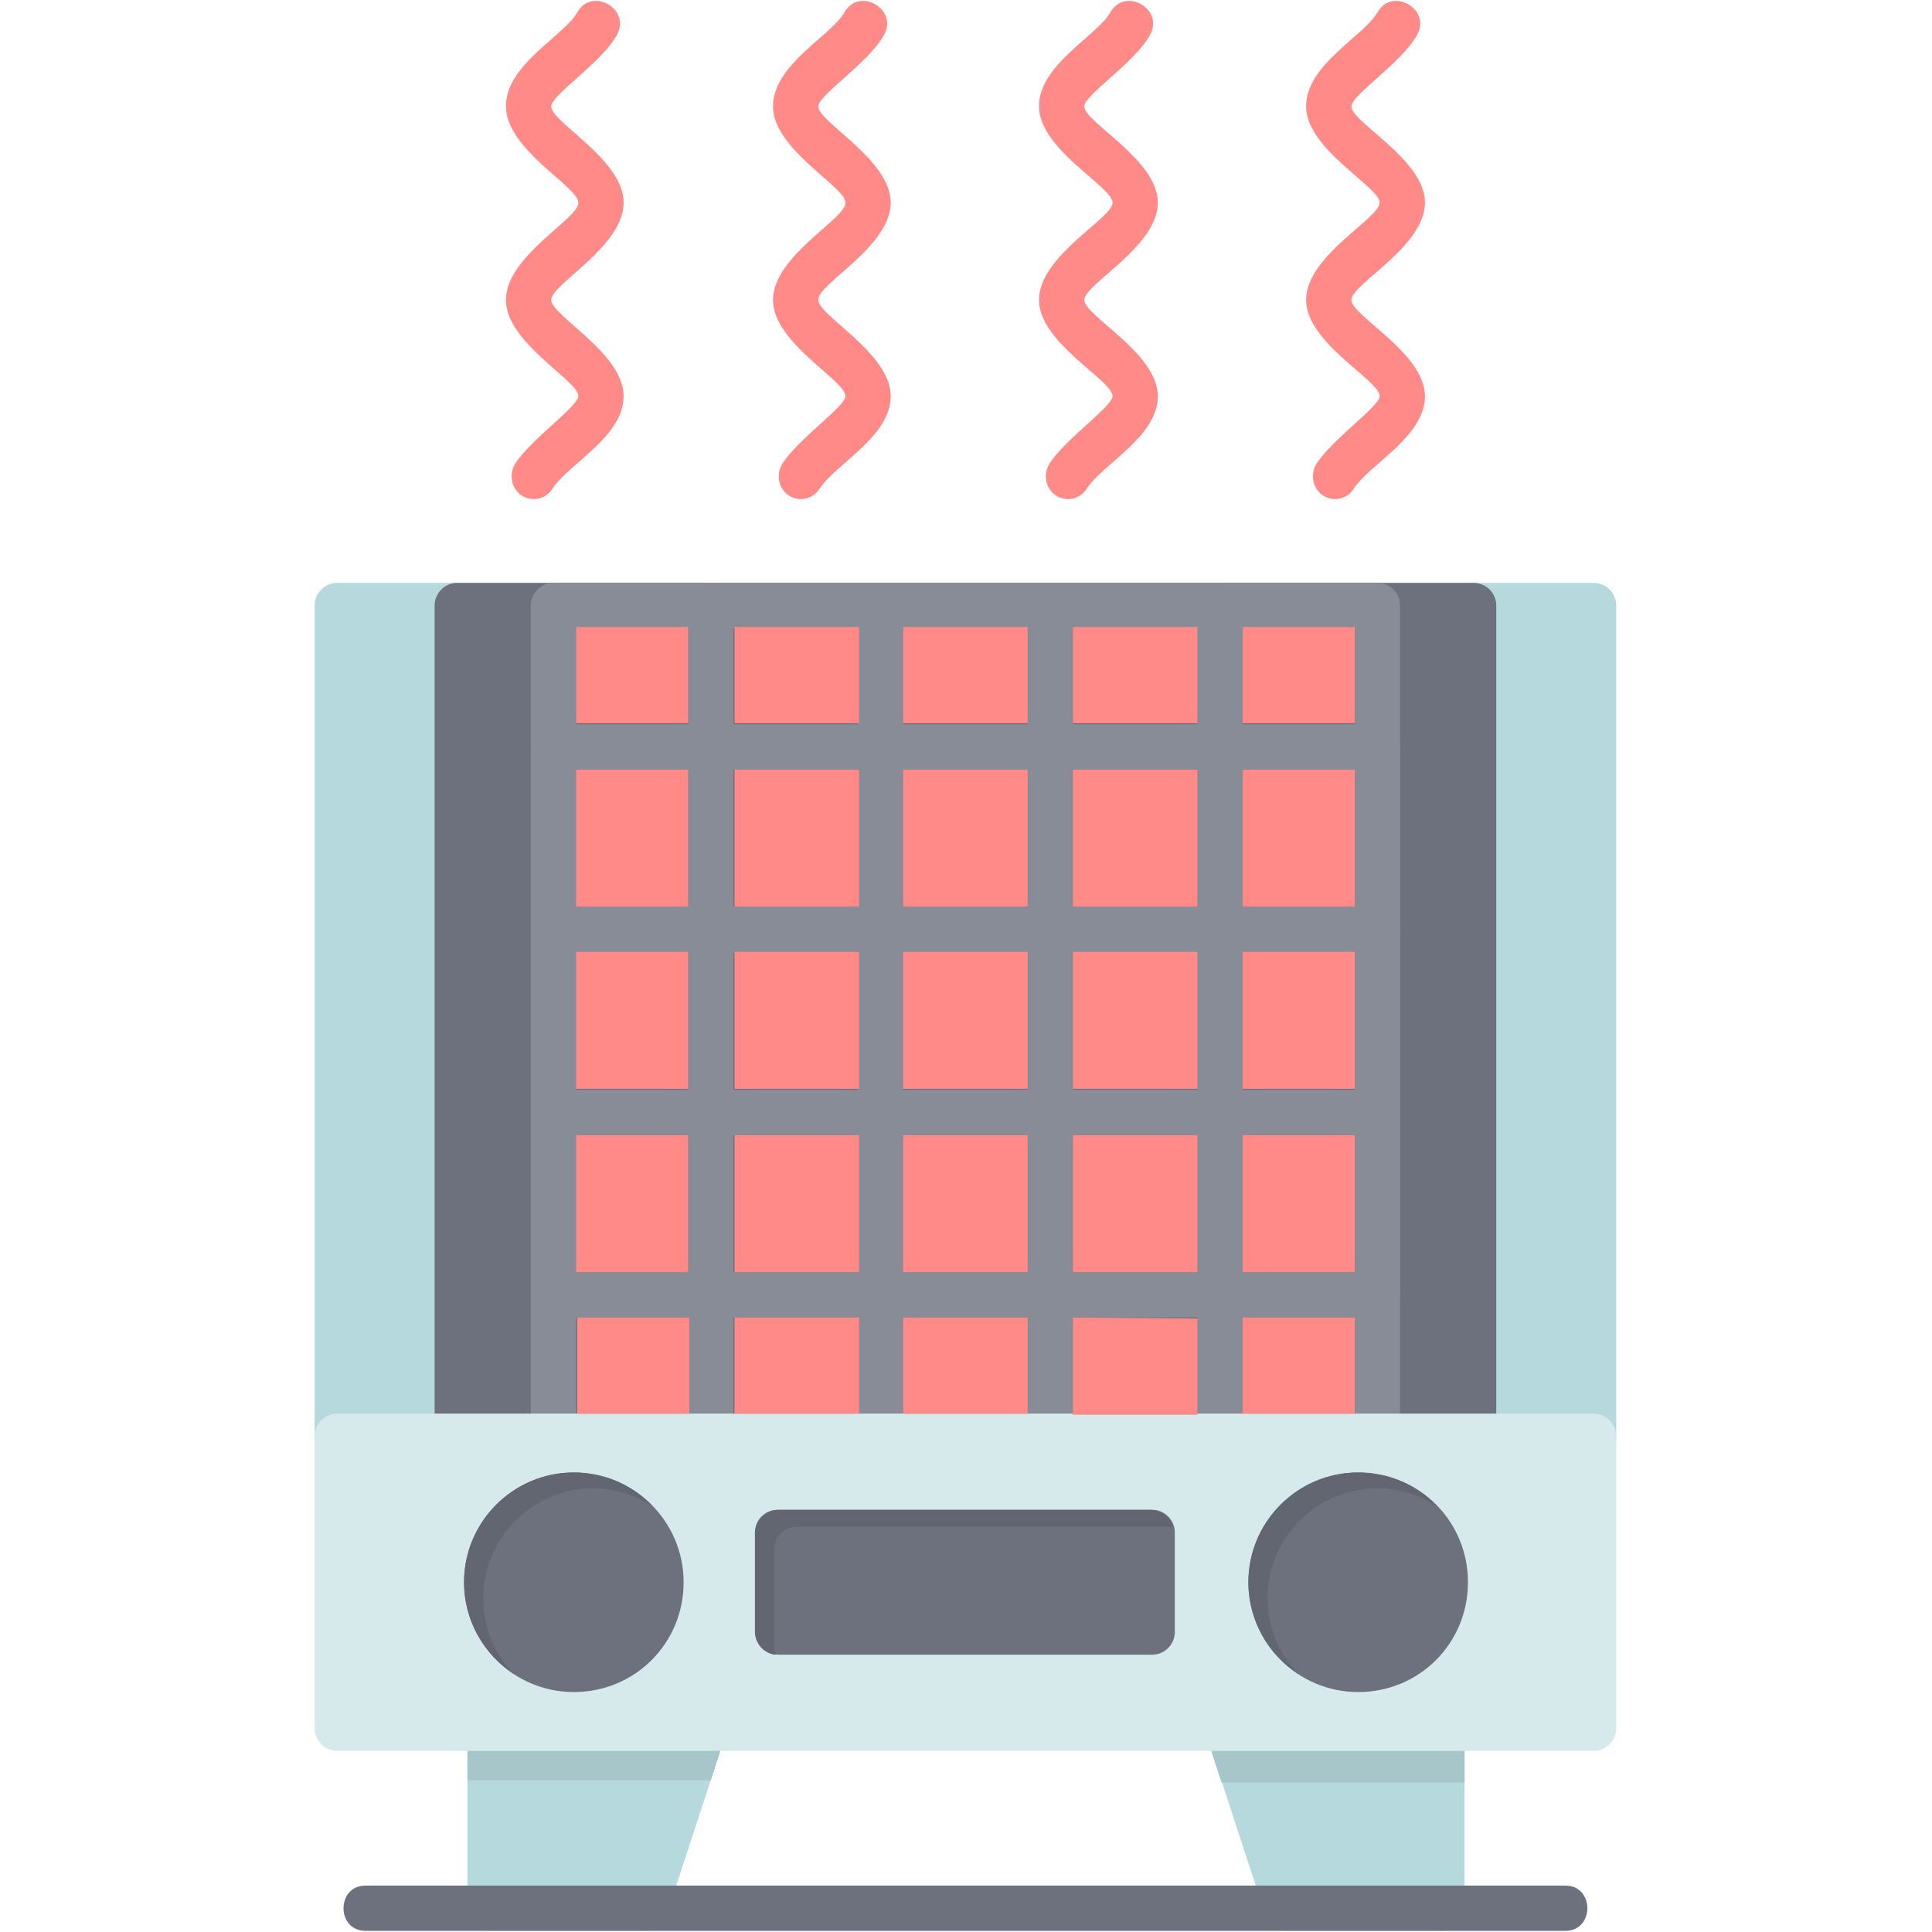 <svg clip-rule="evenodd" fill-rule="evenodd" height="512" image-rendering="optimizeQuality" shape-rendering="geometricPrecision" text-rendering="geometricPrecision" viewBox="0 0 1.707 1.707" width="512" xmlns="http://www.w3.org/2000/svg"><g id="Layer_x0020_1"><g id="_378836512"><g fill="#b5d9dd"><path id="_382734456" d="m1.274 1.706h-.137c-.009 0-.016-.006-.019-.014l-.052-.159c-.004-.013.005-.026.019-.026h.189c.011 0 .02.009.02.02v.159c0.0.011-.009.02-.02.02z"/><path id="_382734720" d="m.57 1.706h-.137c-.011 0-.02-.009-.02-.02v-.159c0-.011.009-.02.02-.02h.189c.014 0 .023.013.019.026l-.052.159c-.003.008-.01.014-.019.014z"/></g><g fill="#a6c6ca"><path id="_382733856" d="m1.079 1.574-.013-.04c-.004-.013.005-.026.019-.026h.189c.011 0 .02.009.02.02v.047h-.215z"/><path id="_382733736" d="m.413 1.574v-.047c0-.011.009-.02.02-.02h.189c.014 0 .023.013.019.026l-.013.04h-.215z"/></g><path id="_382733520" d="m1.408 1.29h-1.11c-.011 0-.02-.009-.02-.02v-.735c0-.011.009-.02.02-.02h1.11c.011 0 .02.009.02.02v.735c0 .011-.009.02-.02.02z" fill="#b5d9dd"/><path id="_382734000" d="m1.302 1.29h-.898c-.011 0-.02-.009-.02-.02v-.735c0-.011.009-.02.02-.02h.898c.011 0 .02.009.02.02v.735c0 .011-.009.02-.02.02z" fill="#6c717d"/><path id="_382734120" d="m1.217 1.29h-.728c-.011 0-.02-.009-.02-.02v-.735c0-.011.009-.02.02-.02h.728c.011 0 .02.009.02.02v.735c0.0.011-.009.02-.02.02zm-.708-.04h.688v-.695h-.688z" fill="#888c96"/><path id="_382733952" d="m1.217 1.164h-.728c-.011 0-.02-.009-.02-.02v-.161c0-.011.009-.02.02-.02h.728c.011 0 .02.009.02.02v.161c0.0.011-.009.02-.02.02zm-.708-.04h.688v-.121h-.688z" fill="#888c96"/><path id="_382733448" d="m1.217 1.003h-.728c-.011 0-.02-.009-.02-.02v-.161c0-.011.009-.02.02-.02h.728c.011 0 .02.009.02.02v.161c0.0.011-.009.02-.02.02zm-.708-.04h.688v-.121h-.688z" fill="#888c96"/><path id="_382733928" d="m1.217.841h-.728c-.011 0-.02-.009-.02-.02v-.161c0-.011.009-.02.02-.02h.728c.011 0 .02.009.02.02v.161c0.0.011-.009.02-.02.02zm-.708-.04h.688v-.121l-.688-0v.121z" fill="#888c96"/><path id="_382734192" d="m.778 1.29h-.15c-.011 0-.02-.009-.02-.02v-.735c0-.011.009-.02.02-.02h.15c.011 0 .02.009.02.02v.735c0 .011-.009.02-.02.02zm-.13-.04h.11v-.695h-.11z" fill="#888c96"/><path id="_382733880" d="m.928 1.29h-.15c-.011 0-.02-.009-.02-.02v-.735c0-.011.009-.02.02-.02h.15c.011 0 .02.009.02.02v.735c0.0.011-.009.02-.02.02zm-.13-.04h.11v-.695h-.11z" fill="#888c96"/><path id="_382732680" d="m1.078 1.29h-.15c-.011 0-.02-.009-.02-.02v-.735c0-.011.009-.02.02-.02h.15c.011 0 .02.009.02.02v.735c0 .011-.009.02-.02.02zm-.13-.04h.11v-.695h-.11z" fill="#888c96"/><path id="_382733424" d="m.944.441c-.016 0-.025-.017-.017-.031.014-.022.056-.051.056-.06-0-.014-.065-.047-.065-.085 0-.039.065-.072.065-.086-0-.014-.065-.047-.065-.085 0-.037.051-.062.063-.083.013-.023.048-.003.035.02-.013.024-.058.053-.058.063 0.0.014.065.047.065.085 0 .039-.065.072-.065.086 0.0.014.065.047.065.085 0 .036-.049.06-.063.082-.004.006-.01.009-.017.009z" fill="#ff8a87"/><path id="_382733400" d="m.708.441c-.016 0-.025-.017-.017-.031.014-.022.056-.051.056-.06-0-.014-.064-.047-.064-.085 0-.039.065-.072.064-.086-0-.014-.064-.047-.064-.085 0-.037.051-.062.063-.083.013-.023.048-.003.035.02-.013.024-.058.053-.058.063 0.0.014.064.047.064.085 0 .039-.065.072-.064.086 0.0.014.064.047.064.085 0 .036-.049.06-.063.082-.004.006-.01.009-.017.009z" fill="#ff8a87"/><path id="_382732800" d="m.472.441c-.016 0-.025-.017-.017-.031.014-.022.056-.051.056-.06-0-.014-.064-.047-.064-.085 0-.039.065-.072.064-.086-0-.014-.064-.047-.064-.085 0-.037.051-.062.063-.083.013-.023.048-.003.035.02-.013.024-.058.053-.058.063 0.0.014.064.047.064.085 0 .039-.064.072-.064.086 0.0.014.064.047.064.085 0 .036-.049.06-.063.082-.004.006-.01.009-.017.009z" fill="#ff8a87"/><path id="_382732872" d="m1.18.441c-.016 0-.025-.017-.017-.031.014-.022.056-.051.056-.06-0-.014-.065-.047-.065-.085 0-.039.065-.072.065-.086-0-.014-.065-.047-.065-.085 0-.037.051-.062.063-.083.013-.023.048-.003.035.02-.013.024-.058.053-.058.063 0.0.014.065.047.065.085 0 .039-.065.072-.065.086 0.0.014.065.047.065.085 0 .036-.049.06-.063.082-.004.006-.01.009-.017.009z" fill="#ff8a87"/><path id="_382733352" d="m1.408 1.547h-1.11c-.011 0-.02-.009-.02-.02v-.258c0-.011.009-.02.02-.02h1.11c.011 0 .02.009.02.02v.258c0 .011-.009.02-.02.02z" fill="#d6eaec"/><path id="_382733232" d="m.507 1.495c-.053 0-.097-.043-.097-.097 0-.053.043-.097.097-.097.053 0 .097.043.097.097s-.043.097-.097.097z" fill="#6c717d"/><path id="_382732992" d="m1.2 1.495c-.053 0-.097-.043-.097-.097 0-.053.043-.097.097-.097s.097.043.097.097-.043.097-.097.097z" fill="#6c717d"/><path id="_382732968" d="m1.018 1.462h-.33c-.011 0-.02-.009-.02-.02v-.088c0-.011.009-.02.02-.02h.33c.011 0 .02.009.02.02v.088c0 .011-.009.02-.02.02z" fill="#6c717d"/><path id="_382733376" d="m1.383 1.706h-1.06c-.026 0-.026-.04 0-.04h1.06c.026 0 .026.04 0 .04z" fill="#6c717d"/><g fill="#ff8a87"><path id="_378831640" d="m.509.554v.085h.099v-.085z"/><path id="_378838768" d="m.649.554v.085h.11v-.085z"/><path id="_378838696" d="m.798.554v.085h.11v-.085z"/><path id="_378838624" d="m.948.554-0.0.085h.11v-.085z"/><path id="_378838888" d="m1.098.554v.085h.099v-.085z"/><path id="_378838840" d="m1.098.68v.121h.099v-.121z"/><path id="_378838576" d="m.948.68-0.0.121h.11v-.121z"/><path id="_378838816" d="m.798.68v.121h.11l0-.121z"/><path id="_378838480" d="m.649.68v.121l.11 0v-.121z"/><path id="_378838312" d="m.509.68v.121l.099 0v-.121z"/><path id="_378838192" d="m.509.841v.121h.099v-.121z"/><path id="_378838000" d="m.649.841v.121h.11v-.121z"/><path id="_378838096" d="m.798.841v.121h.11v-.121z"/><path id="_378838048" d="m.948.841-0.0.121h.11v-.121z"/><path id="_378838024" d="m1.098.841v.121h.099v-.121z"/><path id="_378837880" d="m1.098 1.003v.121h.099v-.121z"/><path id="_378838336" d="m.948 1.003-0.0.121h.11v-.121z"/><path id="_378836968" d="m.798 1.003v.121h.11l0-.121z"/><path id="_378837616" d="m.649 1.003v.121h.11v-.121z"/><path id="_378837448" d="m.509 1.003v.121h.099v-.121z"/><path id="_378837352" d="m.609 1.164h-.099v.085l.099 0z"/><path id="_378837472" d="m.649 1.164v.085h.11v-.085z"/><path id="_378837304" d="m.798 1.164v.085h.11l0-.085z"/><path id="_378837256" d="m.948 1.164-0.0.086.11-0v-.085z"/><path id="_378837232" d="m1.098 1.164v.085h.099v-.085z"/></g><path id="_378836128" d="m.507 1.301c-.053 0-.097.043-.097.097 0 .034.018.064.044.081-.017-.017-.027-.041-.027-.067 0-.053.043-.097.097-.097.019 0 .038.006.053.016-.018-.019-.043-.03-.07-.03z" fill="#616671"/><path id="_378836152" d="m.687 1.334c-.011 0-.02.009-.02.02v.088c0 .01.008.019.018.02-0-.002-.001-.004-.001-.005v-.088c0-.011.009-.02.02-.02h.33c.001 0 .001 0.0.002 0-.002-.008-.01-.015-.019-.015h-.33z" fill="#616671"/><path id="_378836752" d="m1.2 1.301c-.053 0-.097.043-.097.097 0 .034.018.064.044.081-.017-.017-.027-.041-.027-.067 0-.053.043-.097.097-.097.019 0 .038.006.053.016-.018-.019-.043-.03-.07-.03z" fill="#616671"/></g></g></svg>
